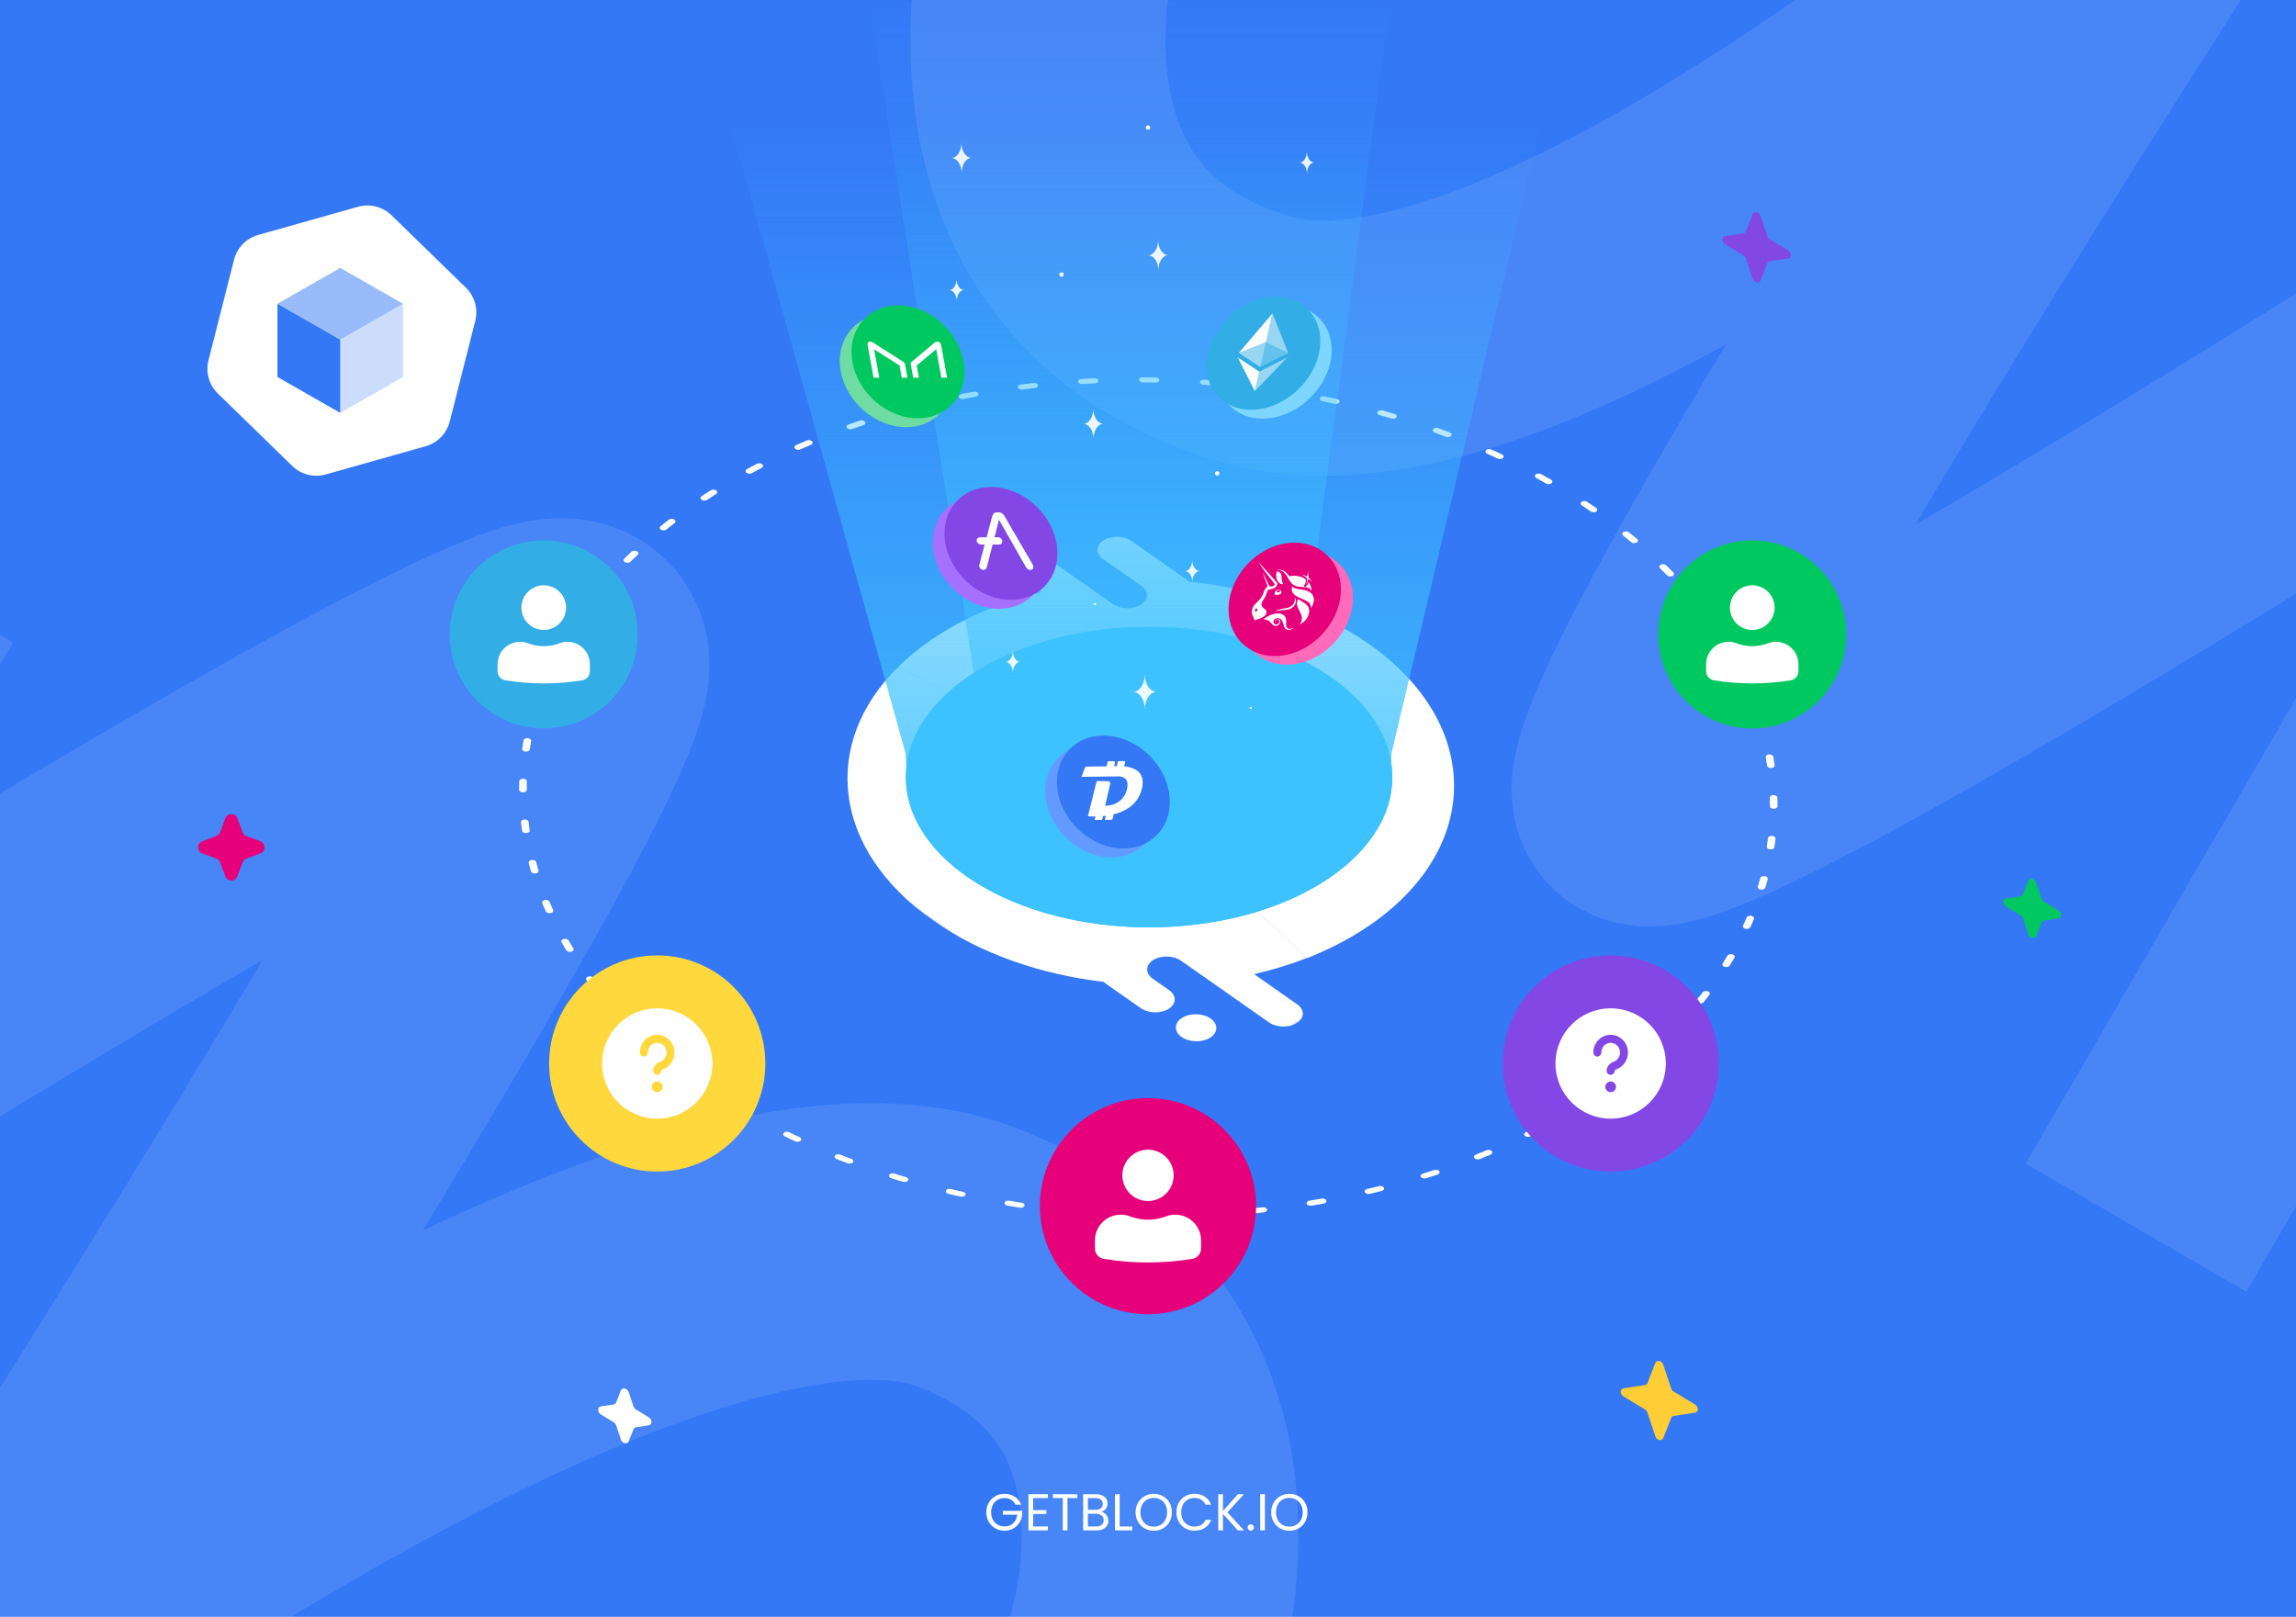 <svg width="1062" height="748" viewBox="0 0 1062 748" fill="none" xmlns="http://www.w3.org/2000/svg">
<g clip-path="url(#clip0_324_674)">
<rect width="1062" height="748" fill="#3478F6"/>
<path d="M485.162 -26.855C485.162 -26.855 446.569 119.657 582.468 157.353C718.367 195.05 1007.86 -64.415 1007.86 -64.415C1007.86 -64.415 747.844 335.774 758.5 367.5C769.156 399.226 1278.15 68.195 1278.15 68.195L988 568" stroke="white" stroke-opacity="0.1" stroke-width="118"/>
<path d="M525.768 775.247C525.768 775.247 579.322 633.519 448.057 581.954C316.792 530.39 1.988 758.486 1.988 758.486C1.988 758.486 271.314 338.66 264 306.001C256.686 273.342 -253.118 598.604 -253.118 598.604L-48.5 264.001" stroke="white" stroke-opacity="0.1" stroke-width="128"/>
<path d="M469.704 696.12C469.24 695.144 468.568 694.392 467.688 693.864C466.808 693.32 465.784 693.048 464.616 693.048C463.448 693.048 462.392 693.32 461.448 693.864C460.52 694.392 459.784 695.16 459.24 696.168C458.712 697.16 458.448 698.312 458.448 699.624C458.448 700.936 458.712 702.088 459.24 703.08C459.784 704.072 460.52 704.84 461.448 705.384C462.392 705.912 463.448 706.176 464.616 706.176C466.248 706.176 467.592 705.688 468.648 704.712C469.704 703.736 470.32 702.416 470.496 700.752H463.824V698.976H472.824V700.656C472.696 702.032 472.264 703.296 471.528 704.448C470.792 705.584 469.824 706.488 468.624 707.16C467.424 707.816 466.088 708.144 464.616 708.144C463.064 708.144 461.648 707.784 460.368 707.064C459.088 706.328 458.072 705.312 457.32 704.016C456.584 702.72 456.216 701.256 456.216 699.624C456.216 697.992 456.584 696.528 457.32 695.232C458.072 693.92 459.088 692.904 460.368 692.184C461.648 691.448 463.064 691.08 464.616 691.08C466.392 691.08 467.96 691.52 469.32 692.4C470.696 693.28 471.696 694.52 472.32 696.12H469.704ZM477.895 693.048V698.64H483.991V700.44H477.895V706.2H484.711V708H475.711V691.248H484.711V693.048H477.895ZM498.312 691.272V693.048H493.752V708H491.568V693.048H486.984V691.272H498.312ZM509.376 699.384C509.984 699.48 510.536 699.728 511.032 700.128C511.544 700.528 511.944 701.024 512.232 701.616C512.536 702.208 512.688 702.84 512.688 703.512C512.688 704.36 512.472 705.128 512.04 705.816C511.608 706.488 510.976 707.024 510.144 707.424C509.328 707.808 508.36 708 507.24 708H501V691.272H507C508.136 691.272 509.104 691.464 509.904 691.848C510.704 692.216 511.304 692.72 511.704 693.36C512.104 694 512.304 694.72 512.304 695.52C512.304 696.512 512.032 697.336 511.488 697.992C510.96 698.632 510.256 699.096 509.376 699.384ZM503.184 698.496H506.856C507.88 698.496 508.672 698.256 509.232 697.776C509.792 697.296 510.072 696.632 510.072 695.784C510.072 694.936 509.792 694.272 509.232 693.792C508.672 693.312 507.864 693.072 506.808 693.072H503.184V698.496ZM507.048 706.2C508.136 706.2 508.984 705.944 509.592 705.432C510.2 704.92 510.504 704.208 510.504 703.296C510.504 702.368 510.184 701.64 509.544 701.112C508.904 700.568 508.048 700.296 506.976 700.296H503.184V706.2H507.048ZM517.903 706.224H523.759V708H515.719V691.272H517.903V706.224ZM533.662 708.168C532.11 708.168 530.694 707.808 529.414 707.088C528.134 706.352 527.118 705.336 526.366 704.04C525.63 702.728 525.262 701.256 525.262 699.624C525.262 697.992 525.63 696.528 526.366 695.232C527.118 693.92 528.134 692.904 529.414 692.184C530.694 691.448 532.11 691.08 533.662 691.08C535.23 691.08 536.654 691.448 537.934 692.184C539.214 692.904 540.222 693.912 540.958 695.208C541.694 696.504 542.062 697.976 542.062 699.624C542.062 701.272 541.694 702.744 540.958 704.04C540.222 705.336 539.214 706.352 537.934 707.088C536.654 707.808 535.23 708.168 533.662 708.168ZM533.662 706.272C534.83 706.272 535.878 706 536.806 705.456C537.75 704.912 538.486 704.136 539.014 703.128C539.558 702.12 539.83 700.952 539.83 699.624C539.83 698.28 539.558 697.112 539.014 696.12C538.486 695.112 537.758 694.336 536.83 693.792C535.902 693.248 534.846 692.976 533.662 692.976C532.478 692.976 531.422 693.248 530.494 693.792C529.566 694.336 528.83 695.112 528.286 696.12C527.758 697.112 527.494 698.28 527.494 699.624C527.494 700.952 527.758 702.12 528.286 703.128C528.83 704.136 529.566 704.912 530.494 705.456C531.438 706 532.494 706.272 533.662 706.272ZM544.13 699.624C544.13 697.992 544.498 696.528 545.234 695.232C545.97 693.92 546.97 692.896 548.234 692.16C549.514 691.424 550.93 691.056 552.482 691.056C554.306 691.056 555.898 691.496 557.258 692.376C558.618 693.256 559.61 694.504 560.234 696.12H557.618C557.154 695.112 556.482 694.336 555.602 693.792C554.738 693.248 553.698 692.976 552.482 692.976C551.314 692.976 550.266 693.248 549.338 693.792C548.41 694.336 547.682 695.112 547.154 696.12C546.626 697.112 546.362 698.28 546.362 699.624C546.362 700.952 546.626 702.12 547.154 703.128C547.682 704.12 548.41 704.888 549.338 705.432C550.266 705.976 551.314 706.248 552.482 706.248C553.698 706.248 554.738 705.984 555.602 705.456C556.482 704.912 557.154 704.136 557.618 703.128H560.234C559.61 704.728 558.618 705.968 557.258 706.848C555.898 707.712 554.306 708.144 552.482 708.144C550.93 708.144 549.514 707.784 548.234 707.064C546.97 706.328 545.97 705.312 545.234 704.016C544.498 702.72 544.13 701.256 544.13 699.624ZM572.557 708L565.669 700.368V708H563.485V691.272H565.669V699.024L572.581 691.272H575.341L567.757 699.648L575.413 708H572.557ZM578.548 708.144C578.132 708.144 577.78 708 577.492 707.712C577.204 707.424 577.06 707.072 577.06 706.656C577.06 706.24 577.204 705.888 577.492 705.6C577.78 705.312 578.132 705.168 578.548 705.168C578.948 705.168 579.284 705.312 579.556 705.6C579.844 705.888 579.988 706.24 579.988 706.656C579.988 707.072 579.844 707.424 579.556 707.712C579.284 708 578.948 708.144 578.548 708.144ZM585.075 691.272V708H582.891V691.272H585.075ZM596.381 708.168C594.829 708.168 593.413 707.808 592.133 707.088C590.853 706.352 589.837 705.336 589.085 704.04C588.349 702.728 587.981 701.256 587.981 699.624C587.981 697.992 588.349 696.528 589.085 695.232C589.837 693.92 590.853 692.904 592.133 692.184C593.413 691.448 594.829 691.08 596.381 691.08C597.949 691.08 599.373 691.448 600.653 692.184C601.933 692.904 602.941 693.912 603.677 695.208C604.413 696.504 604.781 697.976 604.781 699.624C604.781 701.272 604.413 702.744 603.677 704.04C602.941 705.336 601.933 706.352 600.653 707.088C599.373 707.808 597.949 708.168 596.381 708.168ZM596.381 706.272C597.549 706.272 598.597 706 599.525 705.456C600.469 704.912 601.205 704.136 601.733 703.128C602.277 702.12 602.549 700.952 602.549 699.624C602.549 698.28 602.277 697.112 601.733 696.12C601.205 695.112 600.477 694.336 599.549 693.792C598.621 693.248 597.565 692.976 596.381 692.976C595.197 692.976 594.141 693.248 593.213 693.792C592.285 694.336 591.549 695.112 591.005 696.12C590.477 697.112 590.213 698.28 590.213 699.624C590.213 700.952 590.477 702.12 591.005 703.128C591.549 704.136 592.285 704.912 593.213 705.456C594.157 706 595.213 706.272 596.381 706.272Z" fill="white"/>
<path fill-rule="evenodd" clip-rule="evenodd" d="M460.065 240.68L456.969 238.508C454.122 236.511 448.885 236.726 445.33 238.987C441.776 241.247 441.197 244.73 444.043 246.727L447.14 248.899C449.987 250.896 455.224 250.68 458.778 248.42C462.333 246.16 462.912 242.676 460.065 240.68Z" fill="white"/>
<path fill-rule="evenodd" clip-rule="evenodd" d="M633.073 297.858C610.09 281.736 580.753 272.14 550.334 269.177L523.376 250.267C519.873 247.81 514.044 247.684 510.422 249.988C506.8 252.291 506.702 256.185 510.205 258.642L523.925 268.266L527.945 271.086C531.447 273.543 531.35 277.437 527.728 279.741C525.919 280.891 523.551 281.437 521.206 281.384C518.861 281.336 516.523 280.688 514.774 279.461L506.197 273.445L501.461 270.122L478.354 253.914C474.852 251.457 469.023 251.332 465.401 253.635C461.779 255.938 461.681 259.833 465.184 262.29L481.725 273.893C464.596 278.107 448.477 284.658 434.454 293.576C429.365 296.811 424.73 300.247 420.544 303.846C418.795 305.349 417.124 306.883 415.534 308.445C429.449 315.664 443.721 323.632 458.142 332.256L458.2 333.559L460.244 333.52C477.514 343.914 494.977 355.247 512.281 367.385C549.046 393.174 580.359 419.273 604.402 443.324C610.619 440.886 616.612 438.097 622.32 434.95C624.857 433.559 627.33 432.094 629.74 430.561C685.51 395.098 687.002 335.687 633.073 297.858Z" fill="white"/>
<mask id="mask0_324_674" style="mask-type:alpha" maskUnits="userSpaceOnUse" x="336" y="304" width="298" height="203">
<path fill-rule="evenodd" clip-rule="evenodd" d="M633.136 452.127L547.075 506.853L441.614 432.876L336.152 358.899L422.213 304.174L633.136 452.127Z" fill="white"/>
</mask>
<g mask="url(#mask0_324_674)">
<path fill-rule="evenodd" clip-rule="evenodd" d="M599.862 473.286C596.263 475.574 590.453 475.437 586.952 472.981L546.286 444.456C544.538 443.229 542.205 442.579 539.868 442.527C537.531 442.469 535.173 443.008 533.376 444.151C529.777 446.44 529.697 450.322 533.199 452.778L540.754 458.078C542.502 459.304 543.361 460.893 543.325 462.454C543.297 464.016 542.374 465.562 540.577 466.705C536.978 468.994 531.168 468.857 527.666 466.4L510.294 454.215C481.375 450.778 453.627 441.303 431.65 425.887C384.712 392.962 379.561 343.812 415.582 308.391C429.482 315.615 443.742 323.587 458.152 332.213L458.215 333.512L460.253 333.477C477.511 343.873 494.965 355.207 512.265 367.342C549.021 393.124 580.346 419.205 604.415 443.229C596.624 446.271 588.479 448.749 580.1 450.671L600.04 464.659C601.793 465.888 602.643 467.47 602.61 469.035C602.583 470.596 601.66 472.143 599.862 473.286Z" fill="white"/>
</g>
<path fill-rule="evenodd" clip-rule="evenodd" d="M459.987 333.041L458.124 333.018L457.987 331.822C458.655 332.224 459.323 332.631 459.987 333.041Z" fill="#F1F2F7"/>
<path fill-rule="evenodd" clip-rule="evenodd" d="M546.528 479.741C542.943 477.227 543.033 473.247 546.728 470.897C550.423 468.547 556.379 468.682 559.964 471.197C563.549 473.712 563.459 477.692 559.764 480.041C556.069 482.391 550.112 482.256 546.528 479.741Z" fill="white"/>
<circle r="245.959" transform="matrix(0.819 0.574 -0.844 0.537 531.156 369.044)" stroke="white" stroke-width="3" stroke-linecap="round" stroke-linejoin="round" stroke-dasharray="5 19"/>
<circle cx="531" cy="558" r="50" fill="#E6007A"/>
<path d="M531 531.875C524.441 531.875 519.125 537.192 519.125 543.75C519.125 550.308 524.441 555.625 531 555.625C537.558 555.625 542.875 550.308 542.875 543.75C542.875 537.192 537.558 531.875 531 531.875Z" fill="white"/>
<path d="M518.333 561.958C511.775 561.958 506.458 567.275 506.458 573.833V577.596C506.458 579.981 508.187 582.015 510.541 582.4C524.09 584.612 537.909 584.612 551.459 582.4C553.813 582.015 555.541 579.981 555.541 577.596V573.833C555.541 567.275 550.225 561.958 543.666 561.958H542.587C542.003 561.958 541.422 562.051 540.867 562.232L538.126 563.127C533.495 564.639 528.504 564.639 523.873 563.127L521.133 562.232C520.577 562.051 519.997 561.958 519.412 561.958H518.333Z" fill="white"/>
<circle cx="745" cy="492" r="50" fill="#8347E5"/>
<circle cx="304" cy="492" r="50" fill="#FFD83D"/>
<path fill-rule="evenodd" clip-rule="evenodd" d="M278.479 491.999C278.479 477.905 289.906 466.479 304 466.479C318.095 466.479 329.521 477.905 329.521 491.999C329.521 506.094 318.095 517.52 304 517.52C289.906 517.52 278.479 506.094 278.479 491.999ZM299.681 486.931C299.681 484.399 301.664 482.436 304 482.436C306.337 482.436 308.319 484.399 308.319 486.931C308.319 488.914 307.093 490.565 305.436 491.173C303.984 491.705 302.149 493.113 302.149 495.393C302.149 496.415 302.978 497.244 304 497.244C305.023 497.244 305.851 496.415 305.851 495.393C305.851 495.354 305.861 495.258 306.002 495.101C306.153 494.933 306.403 494.761 306.71 494.648C309.829 493.504 312.021 490.463 312.021 486.931C312.021 482.454 308.479 478.734 304 478.734C299.522 478.734 295.979 482.454 295.979 486.931C295.979 487.953 296.808 488.782 297.83 488.782C298.853 488.782 299.681 487.953 299.681 486.931ZM304 505.265C305.363 505.265 306.468 504.16 306.468 502.797C306.468 501.434 305.363 500.329 304 500.329C302.637 500.329 301.532 501.434 301.532 502.797C301.532 504.16 302.637 505.265 304 505.265Z" fill="white"/>
<path fill-rule="evenodd" clip-rule="evenodd" d="M719.479 491.999C719.479 477.905 730.906 466.479 745 466.479C759.095 466.479 770.521 477.905 770.521 491.999C770.521 506.094 759.095 517.52 745 517.52C730.906 517.52 719.479 506.094 719.479 491.999ZM740.681 486.931C740.681 484.399 742.664 482.436 745 482.436C747.337 482.436 749.319 484.399 749.319 486.931C749.319 488.914 748.093 490.565 746.436 491.173C744.984 491.705 743.149 493.113 743.149 495.393C743.149 496.415 743.978 497.244 745 497.244C746.023 497.244 746.851 496.415 746.851 495.393C746.851 495.354 746.861 495.258 747.002 495.101C747.153 494.933 747.403 494.761 747.71 494.648C750.829 493.504 753.021 490.463 753.021 486.931C753.021 482.454 749.479 478.734 745 478.734C740.522 478.734 736.979 482.454 736.979 486.931C736.979 487.953 737.808 488.782 738.83 488.782C739.853 488.782 740.681 487.953 740.681 486.931ZM745 505.265C746.363 505.265 747.468 504.16 747.468 502.797C747.468 501.434 746.363 500.329 745 500.329C743.637 500.329 742.532 501.434 742.532 502.797C742.532 504.16 743.637 505.265 745 505.265Z" fill="white"/>
<circle cx="251.5" cy="293.5" r="43.5" fill="#32ADE6"/>
<path d="M251.502 270.77C245.796 270.77 241.17 275.395 241.17 281.101C241.17 286.807 245.796 291.432 251.502 291.432C257.207 291.432 261.833 286.807 261.833 281.101C261.833 275.395 257.207 270.77 251.502 270.77Z" fill="white"/>
<path d="M240.482 296.942C234.776 296.942 230.15 301.567 230.15 307.273V310.547C230.15 312.622 231.654 314.392 233.702 314.726C245.491 316.65 257.513 316.65 269.301 314.726C271.349 314.392 272.853 312.622 272.853 310.547V307.273C272.853 301.567 268.227 296.942 262.522 296.942H261.583C261.074 296.942 260.569 297.022 260.086 297.18L257.702 297.959C253.673 299.274 249.33 299.274 245.302 297.959L242.917 297.18C242.434 297.022 241.929 296.942 241.421 296.942H240.482Z" fill="white"/>
<circle cx="810.5" cy="293.5" r="43.5" fill="#00C860"/>
<path d="M810.502 270.77C804.796 270.77 800.17 275.395 800.17 281.101C800.17 286.807 804.796 291.432 810.502 291.432C816.207 291.432 820.833 286.807 820.833 281.101C820.833 275.395 816.207 270.77 810.502 270.77Z" fill="white"/>
<path d="M799.482 296.942C793.776 296.942 789.15 301.567 789.15 307.273V310.547C789.15 312.622 790.654 314.392 792.702 314.726C804.491 316.65 816.513 316.65 828.301 314.726C830.349 314.392 831.853 312.622 831.853 310.547V307.273C831.853 301.567 827.227 296.942 821.522 296.942H820.583C820.074 296.942 819.569 297.022 819.086 297.18L816.702 297.959C812.673 299.274 808.33 299.274 804.302 297.959L801.917 297.18C801.434 297.022 800.929 296.942 800.421 296.942H799.482Z" fill="white"/>
<ellipse cx="531.5" cy="359.5" rx="112.5" ry="69.5" fill="#3EC2FF"/>
<g filter="url(#filter0_d_324_674)">
<path d="M165.589 91.664C171.09 90.111 177.002 91.611 181.098 95.599L215.48 129.076C219.575 133.063 221.232 138.933 219.826 144.474L208.026 190.988C206.62 196.528 202.365 200.898 196.864 202.451L150.681 215.488C145.18 217.041 139.268 215.541 135.172 211.554L100.791 178.077C96.695 174.089 95.038 168.219 96.444 162.679L108.245 116.165C109.65 110.624 113.905 106.254 119.407 104.701L165.589 91.664Z" fill="white"/>
<path d="M157.384 153.129V187.013L128.344 170.417V136.533L157.384 153.129Z" fill="#3478F6"/>
<path opacity="0.25" d="M157.383 153.129L186.423 136.533V170.417L157.383 187.013V153.129Z" fill="#3478F6"/>
<path opacity="0.5" d="M157.384 119.936L186.423 136.532L157.384 153.128L128.344 136.532L157.384 119.936Z" fill="#3478F6"/>
</g>
<ellipse cx="531.5" cy="359.5" rx="112.5" ry="69.5" fill="#3EC2FF"/>
<path d="M643.567 348.8C643.567 393.093 593.279 429 531.245 429C469.211 429 418.923 393.093 418.923 348.8C418.923 304.506 418.923 348.798 418.923 348.798L338 58H712.5L643.567 348.8Z" fill="url(#paint0_linear_324_674)"/>
<path d="M598.64 334.694C598.64 385.673 566.278 427 526.358 427C486.438 427 454.076 385.673 454.076 334.694C454.076 283.715 454.076 334.693 454.076 334.693L402 0H643L598.64 334.694Z" fill="url(#paint1_linear_324_674)" fill-opacity="0.8"/>
<path opacity="0.9" d="M529.518 312C529.518 316.265 527.229 320.08 524 320.08C527.229 320.08 529.518 323.895 529.518 328.16C529.518 323.895 531.807 320.08 535.036 320.08C531.807 320.08 529.518 316.265 529.518 312Z" fill="white"/>
<path opacity="0.9" d="M551.445 259.029C551.468 261.756 550.06 264.208 548.044 264.226C550.06 264.208 551.51 266.636 551.533 269.363C551.51 266.636 552.917 264.184 554.934 264.167C552.917 264.184 551.468 261.756 551.445 259.029Z" fill="white"/>
<path opacity="0.9" d="M442.445 129.029C442.468 131.756 441.06 134.208 439.044 134.226C441.06 134.208 442.51 136.636 442.533 139.363C442.51 136.636 443.917 134.184 445.934 134.167C443.917 134.184 442.468 131.756 442.445 129.029Z" fill="white"/>
<path opacity="0.9" d="M468.445 301.029C468.468 303.756 467.06 306.208 465.044 306.226C467.06 306.208 468.51 308.636 468.533 311.363C468.51 308.636 469.917 306.184 471.934 306.167C469.917 306.184 468.468 303.756 468.445 301.029Z" fill="white"/>
<path opacity="0.9" d="M505.684 189.04C505.715 192.748 503.801 196.082 501.06 196.106C503.801 196.082 505.772 199.383 505.804 203.091C505.772 199.383 507.686 196.049 510.427 196.025C507.686 196.049 505.715 192.748 505.684 189.04Z" fill="white"/>
<path opacity="0.9" d="M535.684 111.04C535.715 114.748 533.801 118.082 531.06 118.106C533.801 118.082 535.772 121.383 535.804 125.091C535.772 121.383 537.686 118.049 540.427 118.025C537.686 118.049 535.715 114.748 535.684 111.04Z" fill="white"/>
<path opacity="0.9" d="M604.457 70.029C604.481 72.766 603.068 75.227 601.044 75.245C603.068 75.227 604.523 77.664 604.546 80.401C604.523 77.664 605.935 75.203 607.959 75.185C605.935 75.203 604.481 72.766 604.457 70.029Z" fill="white"/>
<path opacity="0.9" d="M444.684 66.04C444.715 69.748 442.801 73.082 440.06 73.106C442.801 73.082 444.772 76.383 444.804 80.091C444.772 76.383 446.686 73.049 449.427 73.025C446.686 73.049 444.715 69.748 444.684 66.04Z" fill="white"/>
<circle cx="578.5" cy="327.5" r="0.5" fill="white"/>
<circle cx="506.5" cy="279.5" r="0.5" fill="white"/>
<circle cx="563" cy="219" r="1" fill="white"/>
<circle cx="491" cy="127" r="1" fill="white"/>
<circle cx="531" cy="59" r="1" fill="white"/>
<circle r="26.228" transform="matrix(0.989 -0.117 -0.058 0.993 599.775 281.248)" fill="#FF6BBA"/>
<circle r="26.228" transform="matrix(0.989 -0.117 -0.058 0.993 594.234 277.271)" fill="#E6007A"/>
<path fill-rule="evenodd" clip-rule="evenodd" d="M582.046 260C584.562 263.895 587.324 267.296 588.692 268.98C589.171 269.57 589.479 269.95 589.546 270.066C589.758 270.437 589.576 270.791 589.053 271.051C588.76 271.199 588.182 271.348 587.917 271.348C587.614 271.348 587.283 271.199 587.083 270.958C586.945 270.791 586.411 269.731 585.235 267.184C585.235 267.184 583.962 264.652 583.947 264.633C583.878 264.596 585.02 267.612 585.02 267.612C585.988 270.159 586.286 271.069 586.264 271.181C586.218 271.423 586.117 271.553 585.75 271.887C585.132 272.445 584.783 273.077 584.359 274.397C583.887 275.865 583.175 276.906 581.378 278.672C580.326 279.713 580.158 279.899 579.867 280.326C579.502 280.847 579.369 281.144 579.203 281.814C579.029 282.52 579.019 282.966 579.098 283.635C579.173 284.23 579.306 284.62 579.671 285.382C579.977 286.052 580.146 286.554 580.11 286.739C580.081 286.888 580.119 286.888 580.829 286.739C582.529 286.368 583.994 285.736 584.883 284.955C585.43 284.472 585.594 284.211 585.722 283.542C585.805 283.115 585.804 283.022 585.74 282.762C585.629 282.353 585.334 282.018 584.658 281.497C583.768 280.81 583.44 280.252 583.47 279.509C583.497 278.877 583.692 278.449 584.486 277.278C585.305 276.07 585.553 275.568 585.884 274.341C586.091 273.56 586.246 273.244 586.52 273.003C586.816 272.742 587.042 272.649 587.643 272.575C588.633 272.445 589.305 272.203 589.886 271.739C590.397 271.348 590.661 270.958 590.791 270.382L590.892 269.954L590.696 269.694C589.999 268.69 582.103 260 582.046 260ZM581.396 282.613C581.672 282.26 581.644 281.814 581.347 281.59C581.064 281.386 580.554 281.479 580.5 281.758C580.486 281.832 580.51 281.906 580.616 281.944C580.769 282.037 580.77 282.13 580.598 282.334C580.426 282.538 580.39 282.724 580.536 282.854C580.761 283.059 581.142 282.947 581.396 282.613ZM591.096 263.578C590.71 263.522 590.694 263.504 590.887 263.485C591.258 263.43 592.076 263.504 592.638 263.634C593.94 263.95 595.013 264.768 596.044 266.199L596.31 266.59L596.816 266.515C598.982 266.181 601.089 266.441 602.73 267.259C603.18 267.482 603.87 267.928 603.943 268.039C603.974 268.077 603.984 268.318 603.975 268.56C603.94 269.434 603.758 270.084 603.377 270.586C603.172 270.865 603.158 270.939 603.206 271.181C603.246 271.367 603.448 271.497 603.656 271.497C604.111 271.497 604.72 270.791 605.137 269.805L605.306 269.415L605.441 269.601C606.202 270.66 606.677 272.129 606.59 273.17L606.575 273.449L606.451 273.207C606.249 272.78 606.038 272.501 605.725 272.259C605.163 271.832 604.507 271.701 602.726 271.608C601.116 271.516 600.214 271.385 599.362 271.088C597.907 270.586 597.237 269.935 595.862 267.538C595.252 266.478 594.852 265.902 594.434 265.418C593.521 264.359 592.511 263.801 591.096 263.578ZM604.745 265.939C604.918 265.233 605.103 264.768 605.393 264.34C605.501 264.173 605.605 264.024 605.624 264.024C605.643 264.024 605.58 264.154 605.495 264.303C605.265 264.712 605.135 265.288 605.104 265.939C605.076 266.775 605.111 266.887 605.845 267.798C606.179 268.225 606.567 268.764 606.714 268.987L606.957 269.396L606.692 269.099C606.366 268.727 605.594 268.021 605.403 267.928C605.285 267.854 605.266 267.854 605.154 267.947C605.064 268.021 605.023 268.132 604.919 268.671C604.74 269.508 604.526 270.028 604.138 270.568C603.933 270.846 603.925 270.791 604.118 270.475C604.259 270.233 604.3 270.121 604.454 269.322C604.765 267.705 604.65 267.315 603.621 266.664C603.369 266.497 602.924 266.255 602.665 266.125C602.387 265.995 602.181 265.883 602.2 265.883C602.245 265.846 603.301 266.162 603.701 266.348C604.313 266.608 604.423 266.627 604.502 266.608C604.57 266.552 604.636 266.404 604.745 265.939ZM590.462 264.712C590.109 265.958 590.298 267.63 590.886 268.709C591.349 269.545 592.19 270.196 592.895 270.27C593.361 270.307 593.522 270.159 593.371 269.861C593.147 269.452 592.912 268.802 592.871 268.523C592.846 268.355 592.814 267.835 592.805 267.389C592.777 265.865 592.554 265.251 591.883 264.805C591.631 264.638 591.087 264.415 590.757 264.359L590.575 264.322L590.462 264.712ZM601.691 276.795C598.229 275.308 597.151 274.025 597.569 271.85C597.63 271.534 597.699 271.274 597.699 271.274C597.711 271.274 597.765 271.323 597.842 271.395L597.842 271.395L597.843 271.395C597.881 271.431 597.926 271.472 597.974 271.516C598.617 272.11 599.419 272.371 601.72 272.705C603.063 272.91 603.829 273.058 604.502 273.3C606.65 274.044 607.776 275.568 607.72 277.631C607.7 278.226 607.425 279.36 607.159 279.955C606.937 280.419 606.394 281.274 606.296 281.293C606.277 281.293 606.257 281.2 606.286 281.051C606.398 280.271 606.144 279.527 605.592 278.951C604.926 278.282 604 277.78 601.691 276.795ZM598.884 276.627C598.912 276.776 598.938 277.129 598.923 277.408C598.889 279.155 597.686 280.587 595.702 281.163C595.498 281.237 594.712 281.386 593.953 281.498C592.407 281.758 591.693 281.925 590.97 282.241C590.454 282.464 589.803 282.799 589.833 282.836C589.849 282.854 589.97 282.817 590.09 282.78L590.09 282.78L590.09 282.78C590.999 282.483 591.974 282.334 593.408 282.26C593.89 282.229 594.427 282.184 594.724 282.16L594.868 282.148C596.169 281.981 597.13 281.609 597.944 280.921C598.398 280.531 598.693 280.178 598.979 279.676C599.153 279.36 599.197 279.23 599.304 278.672C599.415 278.096 599.436 277.984 599.372 277.631C599.291 277.166 599.166 276.832 598.974 276.553L598.843 276.349L598.884 276.627ZM600.069 280.401C599.781 279.341 599.861 278.337 600.308 277.389C600.364 277.296 600.42 277.204 600.457 277.204C600.495 277.204 600.598 277.259 600.697 277.334C600.896 277.482 601.319 277.743 602.405 278.393C603.781 279.211 604.531 279.843 604.997 280.568C605.405 281.2 605.588 281.925 605.567 282.817C605.565 283.319 605.276 284.527 605.047 285.029C604.327 286.609 603.137 287.873 601.616 288.598C601.386 288.71 601.201 288.784 601.182 288.784C601.163 288.784 601.275 288.598 601.431 288.375C602.068 287.427 602.3 286.516 602.156 285.494C602.07 284.862 601.781 284.1 601.157 282.817C600.402 281.33 600.231 280.94 600.069 280.401ZM590.015 283.858C588.375 284.118 586.495 284.936 584.873 286.089L584.404 286.461L584.753 286.516C586.592 286.795 587.053 287.055 588.121 288.394C588.731 289.156 588.964 289.323 589.556 289.491C590.437 289.732 591.428 289.305 591.907 288.487C592.111 288.115 592.207 287.52 592.113 287.223C591.874 286.498 590.8 286.275 590.17 286.795C589.652 287.223 589.656 287.892 590.183 288.003L590.183 288.003L590.183 288.003C590.233 288.012 590.26 288.016 590.262 288.012C590.265 288.007 590.231 287.988 590.156 287.948L590.156 287.948L590.156 287.948C589.931 287.836 589.847 287.687 589.893 287.446C589.985 286.87 590.705 286.572 591.26 286.832C591.675 287.037 591.796 287.297 591.71 287.743C591.577 288.431 590.868 288.97 590.186 288.877C589.818 288.821 589.406 288.598 589.214 288.319C588.737 287.65 589.175 286.554 590.124 286.145C590.848 285.829 591.701 285.922 592.3 286.349C592.979 286.851 593.234 287.297 593.607 288.803C593.738 289.305 593.899 289.844 593.996 290.03C594.442 290.959 595.128 291.424 596.037 291.424C596.548 291.424 596.941 291.349 597.461 291.108C597.834 290.94 598.409 290.606 598.378 290.569C598.381 290.554 598.281 290.586 598.15 290.627L598.15 290.627C598.115 290.638 598.077 290.65 598.039 290.662C596.964 291.033 595.945 291.015 595.441 290.587C595.116 290.308 594.913 289.788 594.89 289.119C594.891 289.097 594.891 289.061 594.892 289.013L594.892 289.013L594.892 289.013C594.895 288.808 594.902 288.391 594.919 287.985C594.958 286.702 594.86 286.126 594.535 285.457C594.194 284.769 593.393 284.211 592.439 283.951C591.847 283.784 590.718 283.747 590.015 283.858ZM589.71 273.932C589.936 273.449 590.464 272.965 590.944 272.835C591.264 272.742 591.84 272.798 592.096 272.947C592.591 273.226 592.871 273.839 592.69 274.285C592.492 274.824 591.516 275.27 590.475 275.27C589.945 275.27 589.77 275.196 589.612 274.936C589.512 274.768 589.577 274.229 589.71 273.932ZM591.909 273.133C592.16 273.3 592.171 273.542 591.976 273.765C591.834 273.913 591.465 274.062 591.219 274.062C590.84 274.062 590.493 273.802 590.539 273.56C590.632 273.077 591.458 272.817 591.909 273.133Z" fill="white"/>
<circle r="26.228" transform="matrix(-0.992 -0.091 0.083 0.991 414.541 171.523)" fill="#6FDCA3"/>
<circle r="26.228" transform="matrix(-0.992 -0.091 0.083 0.991 419.981 167.402)" fill="#00C860"/>
<path d="M406.724 174.72L404.311 161.599L416.066 169.087L417.102 174.72H419.751L418.618 168.559C418.575 168.33 418.478 168.104 418.333 167.899C418.189 167.695 418.001 167.516 417.785 167.379L403.529 158.293C403.269 158.129 402.977 158.03 402.687 158.006C402.397 157.982 402.12 158.034 401.886 158.157C401.652 158.28 401.471 158.469 401.363 158.702C401.254 158.936 401.223 159.205 401.272 159.48L404.075 174.72H406.724ZM435.425 174.72L433.012 161.599L424.012 169.087L425.047 174.72H422.399L421.266 168.559C421.224 168.33 421.238 168.104 421.307 167.899C421.377 167.695 421.499 167.516 421.664 167.379L432.579 158.297C432.779 158.133 433.034 158.034 433.314 158.009C433.595 157.985 433.892 158.037 434.171 158.16C434.449 158.282 434.7 158.471 434.894 158.704C435.089 158.937 435.22 159.205 435.272 159.48L438.075 174.72H435.425Z" fill="white"/>
<circle r="26.228" transform="matrix(-0.992 -0.091 0.083 0.991 457.541 255.523)" fill="#A670FF"/>
<circle r="26.228" transform="matrix(-0.992 -0.091 0.083 0.991 462.981 251.402)" fill="#8347E5"/>
<path d="M477.73 261.292L464.606 238.735C463.883 237.569 462.992 237 461.936 237H461.092C460.036 237 459.326 237.569 458.972 238.735L456.371 248.563H453.226C452.289 248.57 451.641 249.31 451.78 250.234L451.784 250.256C451.936 251.173 452.819 251.92 453.759 251.927H455.448L452.964 261.292C452.924 261.499 452.914 261.712 452.949 261.932C453.032 262.459 453.265 262.871 453.614 263.191C453.963 263.511 454.418 263.668 454.956 263.668C455.312 263.66 455.637 263.554 455.888 263.348C456.162 263.141 456.325 262.843 456.439 262.501L459.131 251.92H462.159C463.097 251.913 463.744 251.173 463.605 250.248L463.598 250.206C463.446 249.288 462.563 248.542 461.623 248.535H460.007L462.056 240.421L474.637 262.494C474.859 262.836 475.117 263.134 475.456 263.34C475.772 263.547 476.139 263.653 476.489 263.66C477.028 263.66 477.425 263.504 477.68 263.184C477.935 262.864 478.03 262.452 477.947 261.925C477.92 261.712 477.849 261.492 477.73 261.292Z" fill="white"/>
<circle r="26.228" transform="matrix(0.996 -0.092 -0.124 0.992 589.635 167.551)" fill="#7CD6FF"/>
<circle r="26.228" transform="matrix(0.996 -0.092 -0.124 0.992 584.365 163.428)" fill="#32ADE6"/>
<path d="M585.558 158.298L595.839 163.303L588.577 145L585.558 158.298Z" fill="white" fill-opacity="0.5"/>
<path d="M585.56 158.289L588.576 145L573.004 163.303L585.56 158.289Z" fill="white"/>
<path d="M580.419 180.941L595.371 165.396L582.468 171.913L580.419 180.941Z" fill="white" fill-opacity="0.5"/>
<path d="M572.529 165.396L580.418 180.941L582.467 171.913L572.529 165.396Z" fill="white"/>
<path d="M585.56 158.289L582.941 169.823L595.838 163.303L585.56 158.289Z" fill="white" fill-opacity="0.25"/>
<path d="M585.56 158.289L573.004 163.303L582.941 169.823L585.56 158.289Z" fill="white" fill-opacity="0.5"/>
<circle r="26.228" transform="matrix(-0.992 -0.091 0.083 0.991 509.541 370.523)" fill="#639AFF"/>
<circle r="26.228" transform="matrix(-0.992 -0.091 0.083 0.991 514.981 366.402)" fill="#3478F6"/>
<path d="M500.23 359.404L517.643 359.176C517.643 359.176 523.644 359.042 520.763 366.743C520.763 366.743 518.728 372.767 511.182 372.754L513.534 362.484C513.562 362.362 513.559 362.23 513.524 362.101C513.489 361.971 513.423 361.847 513.332 361.739C513.241 361.632 513.128 361.543 513.001 361.481C512.875 361.42 512.74 361.387 512.607 361.385L507.256 361.366L503.215 377.634C503.215 377.634 505.498 377.826 506.716 377.699L506.319 379.371L509.498 379.329C509.587 379.328 509.668 379.301 509.732 379.251C509.797 379.2 509.84 379.129 509.856 379.047L510.18 377.543L511.509 377.415L511.037 379.309L514.138 379.268C514.252 379.268 514.358 379.233 514.442 379.168C514.526 379.103 514.583 379.012 514.607 378.907L515.106 376.701C515.106 376.701 524.284 375.026 527.296 367.434C527.296 367.434 531.565 358.605 524.307 355.59C522.894 355.013 521.427 354.657 519.965 354.536L520.432 352.609C520.446 352.551 520.445 352.49 520.429 352.428C520.413 352.367 520.382 352.308 520.339 352.258C520.296 352.207 520.243 352.165 520.183 352.136C520.123 352.107 520.059 352.092 519.997 352.092L517.087 352.13L516.576 354.469L515.341 354.486L515.736 352.67C515.748 352.612 515.745 352.55 515.727 352.489C515.709 352.428 515.677 352.37 515.633 352.319C515.589 352.269 515.535 352.228 515.476 352.199C515.416 352.17 515.352 352.155 515.29 352.154L512.369 352.192L511.858 354.531L502.781 354.65C502.537 354.652 502.308 354.72 502.119 354.846C501.93 354.971 501.787 355.15 501.707 355.364L500.23 359.404Z" fill="white"/>
<path d="M814.33 99.897C813.701 98.013 811.299 97.47 810.671 99.069L807.545 107.023C807.347 107.526 806.926 107.862 806.392 107.944L797.944 109.237C796.246 109.497 796.246 111.96 797.944 112.989L806.392 118.105C806.926 118.429 807.347 118.956 807.545 119.548L810.671 128.916C811.299 130.8 813.701 131.343 814.33 129.744L817.456 121.79C817.653 121.288 818.074 120.951 818.608 120.869L827.056 119.576C828.754 119.316 828.754 116.853 827.056 115.825L818.608 110.708C818.074 110.385 817.653 109.858 817.456 109.266L814.33 99.897Z" fill="#8347E5"/>
<path d="M769.329 631.348C768.701 629.465 766.299 628.922 765.67 630.521L762.004 639.849C761.807 640.352 761.386 640.688 760.852 640.77L750.944 642.287C749.246 642.547 749.246 645.01 750.944 646.039L760.852 652.039C761.386 652.363 761.807 652.89 762.004 653.482L765.67 664.47C766.299 666.353 768.701 666.897 769.329 665.298L772.996 655.969C773.193 655.466 773.614 655.13 774.148 655.048L784.056 653.531C785.754 653.271 785.754 650.808 784.056 649.78L774.148 643.779C773.614 643.455 773.193 642.929 772.996 642.336L769.329 631.348Z" fill="#FFCD35"/>
<path d="M941.829 408.33C941.201 406.446 938.799 405.903 938.17 407.502L935.72 413.738C935.522 414.241 935.101 414.577 934.567 414.659L927.944 415.673C926.246 415.933 926.246 418.396 927.944 419.424L934.567 423.436C935.101 423.759 935.522 424.286 935.72 424.878L938.17 432.223C938.799 434.107 941.201 434.65 941.829 433.051L944.28 426.815C944.478 426.312 944.899 425.976 945.433 425.894L952.056 424.88C953.754 424.62 953.754 422.157 952.056 421.129L945.433 417.117C944.899 416.794 944.478 416.267 944.28 415.675L941.829 408.33Z" fill="#00C860"/>
<path d="M104.186 378.604C105.153 375.992 108.847 375.992 109.814 378.604L112.193 385.034C112.497 385.856 113.144 386.503 113.966 386.807L120.396 389.186C123.008 390.153 123.008 393.847 120.396 394.814L113.966 397.193C113.144 397.497 112.497 398.144 112.193 398.966L109.814 405.396C108.847 408.008 105.153 408.008 104.186 405.396L101.807 398.966C101.503 398.144 100.856 397.497 100.034 397.193L93.603 394.814C90.992 393.847 90.992 390.153 93.603 389.186L100.034 386.807C100.856 386.503 101.503 385.856 101.807 385.034L104.186 378.604Z" fill="#E6007A"/>
<path d="M290.829 644.103C290.201 642.219 287.799 641.676 287.17 643.275L284.99 648.824C284.792 649.326 284.371 649.663 283.837 649.745L277.944 650.647C276.246 650.907 276.246 653.37 277.944 654.398L283.837 657.968C284.371 658.291 284.792 658.818 284.99 659.41L287.17 665.946C287.799 667.829 290.201 668.373 290.829 666.774L293.01 661.225C293.208 660.722 293.629 660.386 294.163 660.304L300.056 659.402C301.754 659.142 301.754 656.679 300.056 655.65L294.163 652.081C293.629 651.758 293.208 651.231 293.01 650.639L290.829 644.103Z" fill="white"/>
</g>
<defs>
<filter id="filter0_d_324_674" x="91.952" y="91.062" width="132.366" height="133.027" filterUnits="userSpaceOnUse" color-interpolation-filters="sRGB">
<feFlood flood-opacity="0" result="BackgroundImageFix"/>
<feColorMatrix in="SourceAlpha" type="matrix" values="0 0 0 0 0 0 0 0 0 0 0 0 0 0 0 0 0 0 127 0" result="hardAlpha"/>
<feOffset dy="4"/>
<feGaussianBlur stdDeviation="2"/>
<feComposite in2="hardAlpha" operator="out"/>
<feColorMatrix type="matrix" values="0 0 0 0 0 0 0 0 0 0 0 0 0 0 0 0 0 0 0.25 0"/>
<feBlend mode="normal" in2="BackgroundImageFix" result="effect1_dropShadow_324_674"/>
<feBlend mode="normal" in="SourceGraphic" in2="effect1_dropShadow_324_674" result="shape"/>
</filter>
<linearGradient id="paint0_linear_324_674" x1="528" y1="58" x2="528" y2="429" gradientUnits="userSpaceOnUse">
<stop stop-color="#3EC2FF" stop-opacity="0"/>
<stop offset="1" stop-color="#3EC2FF"/>
</linearGradient>
<linearGradient id="paint1_linear_324_674" x1="524.27" y1="0" x2="524.27" y2="427" gradientUnits="userSpaceOnUse">
<stop stop-color="#3EC2FF" stop-opacity="0"/>
<stop offset="1" stop-color="#3EC2FF"/>
</linearGradient>
<clipPath id="clip0_324_674">
<rect width="1062" height="748" fill="white"/>
</clipPath>
</defs>
</svg>
